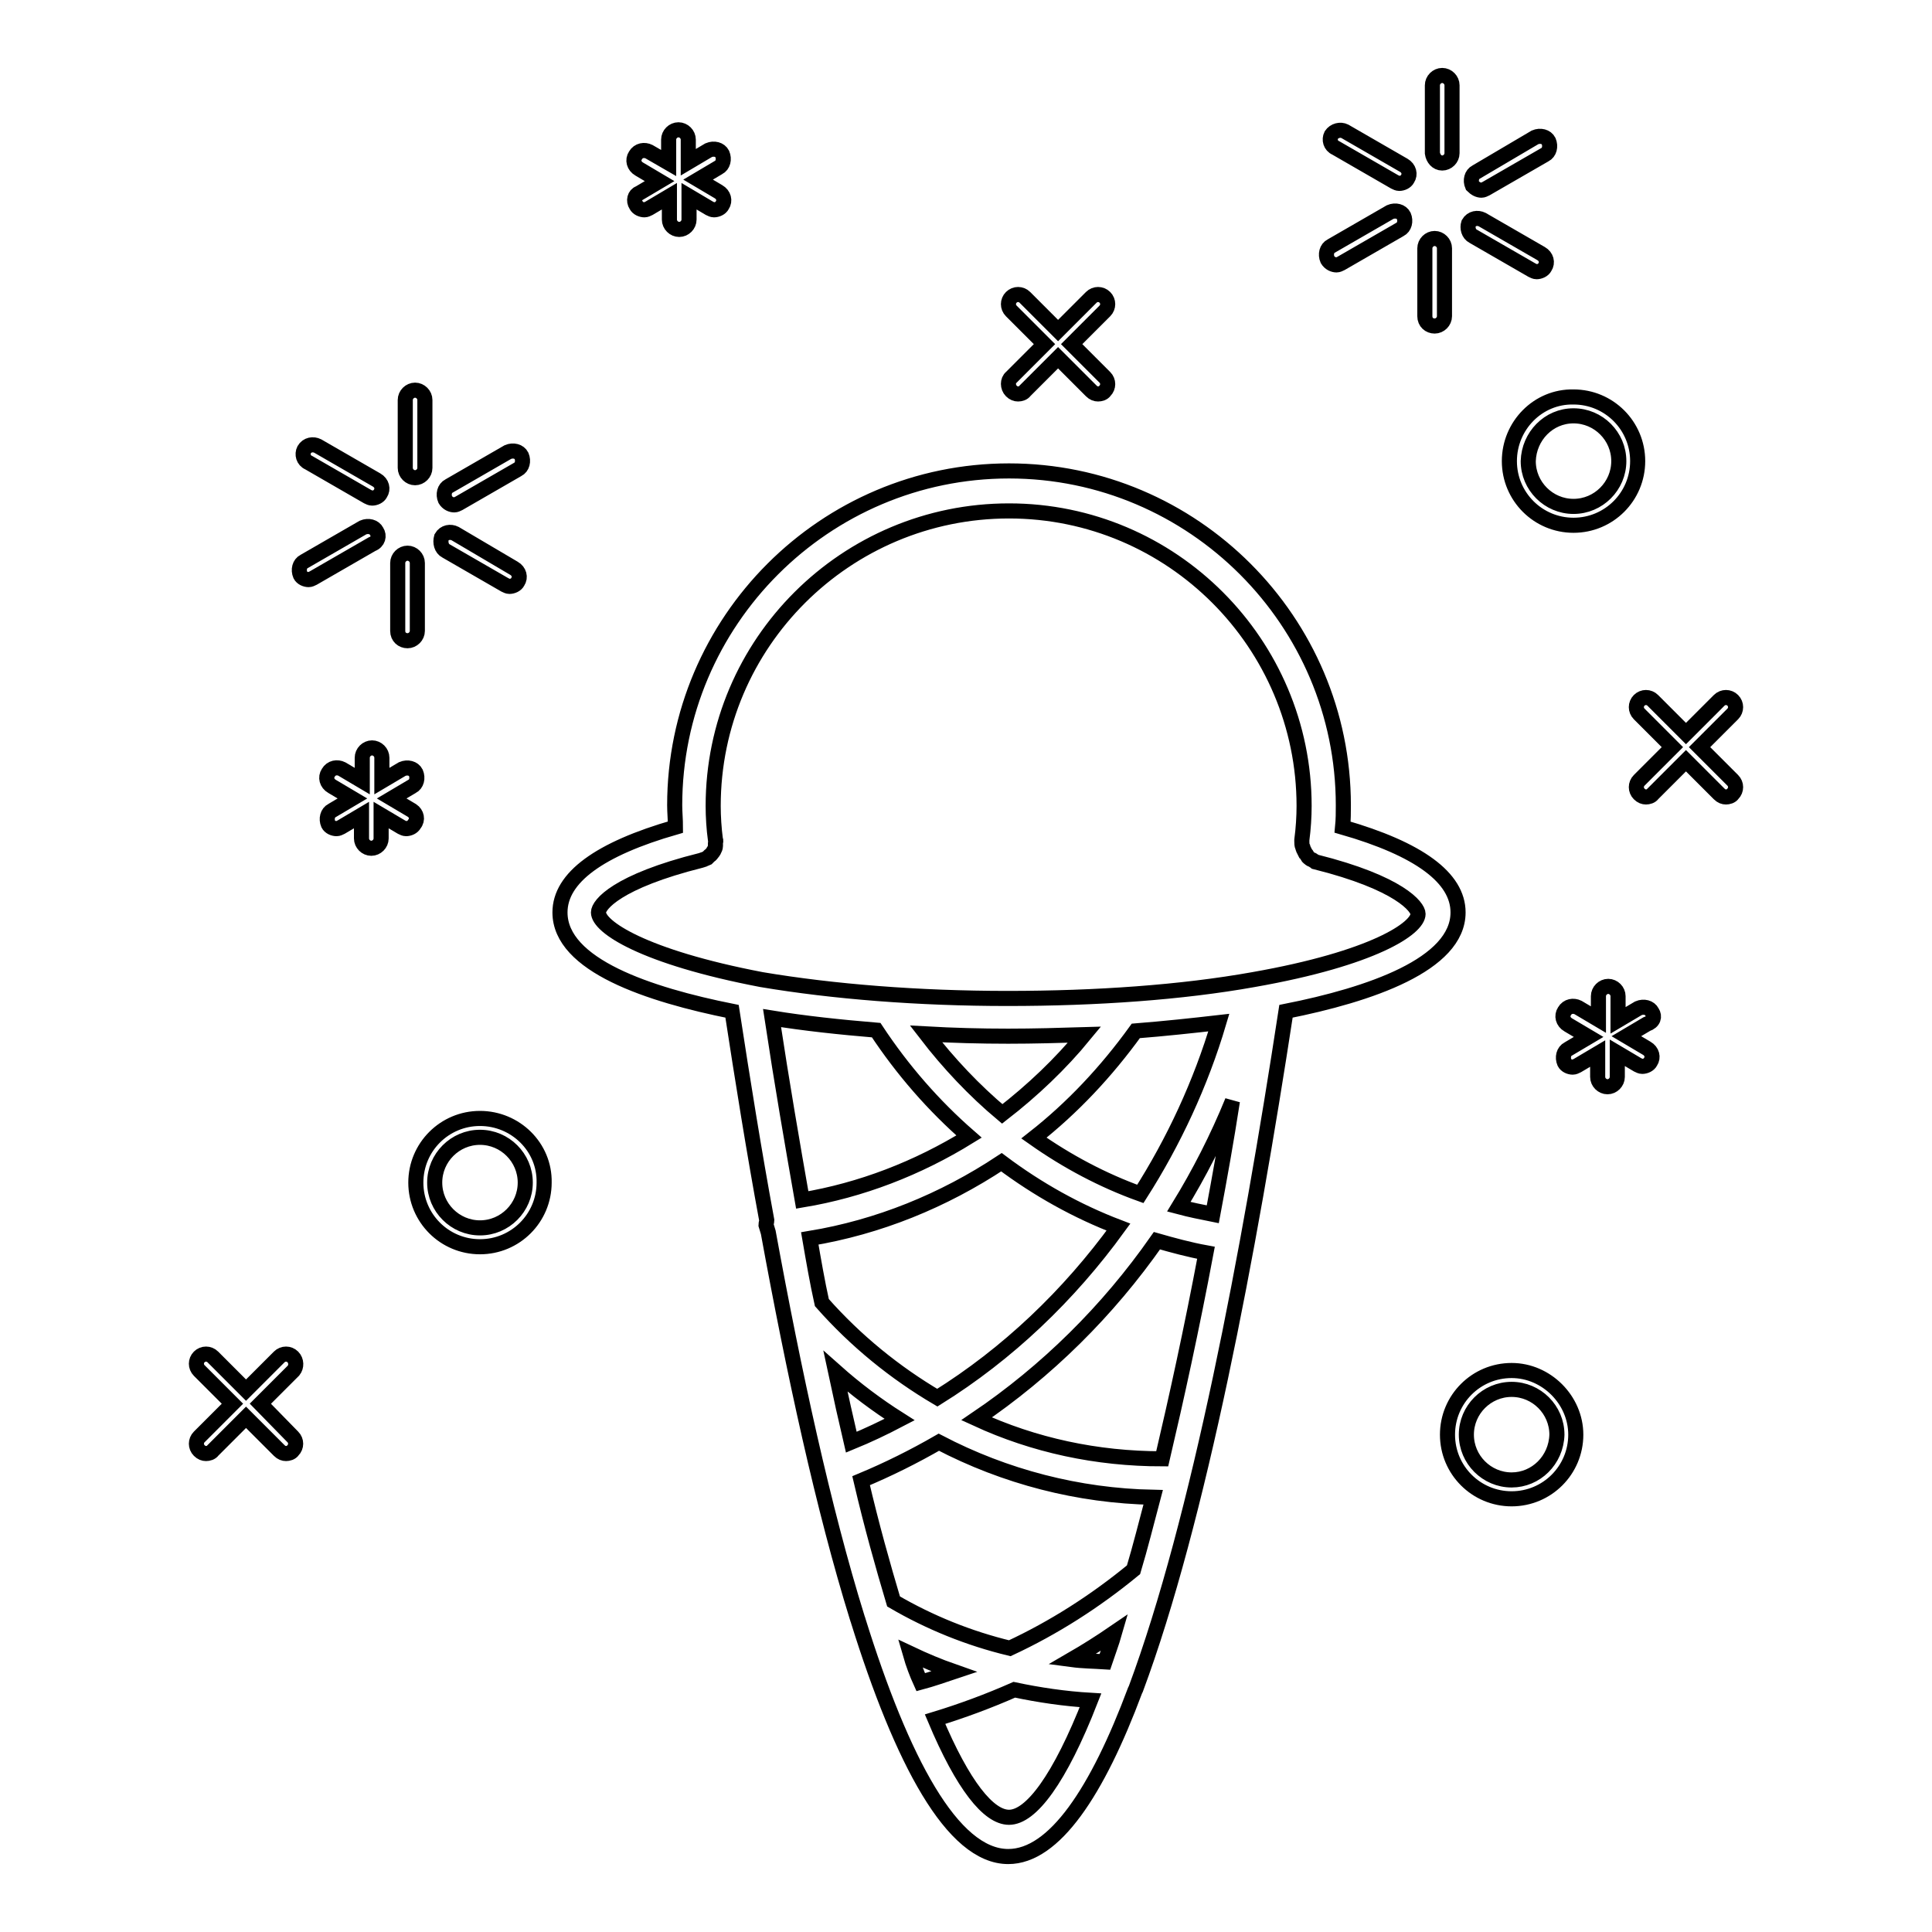 <?xml version="1.0" encoding="utf-8"?>
<!-- Svg Vector Icons : http://www.onlinewebfonts.com/icon -->
<!DOCTYPE svg PUBLIC "-//W3C//DTD SVG 1.1//EN" "http://www.w3.org/Graphics/SVG/1.1/DTD/svg11.dtd">
<svg version="1.1" xmlns="http://www.w3.org/2000/svg" xmlns:xlink="http://www.w3.org/1999/xlink" x="0px" y="0px" viewBox="0 0 256 256" enable-background="new 0 0 256 256" xml:space="preserve">
<g> <path stroke-width="2" fill-opacity="0" stroke="#000000"  d="M225.2,99l4.4-4.4c0.5-0.5,0.5-1.3,0-1.8c-0.5-0.5-1.3-0.5-1.8,0l-4.4,4.4l-4.4-4.4c-0.5-0.5-1.3-0.5-1.8,0 s-0.5,1.3,0,1.8l4.4,4.4l-4.4,4.4c-0.5,0.5-0.5,1.3,0,1.8c0.3,0.3,0.6,0.4,0.9,0.4c0.3,0,0.7-0.1,0.9-0.4l4.4-4.4l4.4,4.4 c0.3,0.3,0.6,0.4,0.9,0.4c0.3,0,0.7-0.1,0.9-0.4c0.5-0.5,0.5-1.3,0-1.8L225.2,99z M38.8,179.8c-0.5-0.5-1.3-0.5-1.8,0l-4.4,4.4 l-4.4-4.4c-0.5-0.5-1.3-0.5-1.8,0s-0.5,1.3,0,1.8l4.4,4.4l-4.4,4.4c-0.5,0.5-0.5,1.3,0,1.8c0.3,0.3,0.6,0.4,0.9,0.4 s0.7-0.1,0.9-0.4l4.4-4.4l4.4,4.4c0.3,0.3,0.6,0.4,0.9,0.4s0.7-0.1,0.9-0.4c0.5-0.5,0.5-1.3,0-1.8l-4.3-4.4l4.4-4.4 C39.3,181.1,39.3,180.3,38.8,179.8z M134,51.8c0.3,0.3,0.6,0.4,0.9,0.4s0.7-0.1,0.9-0.4l4.4-4.4l4.4,4.4c0.3,0.3,0.6,0.4,0.9,0.4 c0.3,0,0.7-0.1,0.9-0.4c0.5-0.5,0.5-1.3,0-1.8l-4.4-4.4l4.4-4.4c0.5-0.5,0.5-1.3,0-1.8s-1.3-0.5-1.8,0l-4.4,4.4l-4.4-4.4 c-0.5-0.5-1.3-0.5-1.8,0s-0.5,1.3,0,1.8l4.4,4.4l-4.4,4.4C133.5,50.4,133.5,51.3,134,51.8L134,51.8z M63.6,148.2 c-4.7,0-8.5,3.8-8.5,8.5c0,4.7,3.8,8.5,8.5,8.5c4.7,0,8.5-3.8,8.5-8.5C72.2,152,68.3,148.2,63.6,148.2z M63.6,162.7 c-3.3,0-6-2.7-6-6c0-3.3,2.7-6,6-6c3.3,0,6,2.7,6,6C69.6,160,66.9,162.7,63.6,162.7z M200.3,181.6c-4.7,0-8.5,3.8-8.5,8.5 c0,4.7,3.8,8.5,8.5,8.5c4.7,0,8.5-3.8,8.5-8.5C208.8,185.5,204.9,181.6,200.3,181.6z M200.3,196.1c-3.3,0-6-2.7-6-6 c0-3.3,2.7-6,6-6c3.3,0,6,2.7,6,6C206.2,193.5,203.5,196.1,200.3,196.1z M200,61.1c0,4.7,3.8,8.5,8.5,8.5c4.7,0,8.5-3.8,8.5-8.5 c0-4.7-3.8-8.5-8.5-8.5C203.8,52.5,200,56.4,200,61.1z M208.5,55.1c3.3,0,6,2.7,6,6c0,3.3-2.7,6-6,6c-3.3,0-6-2.7-6-6 C202.6,57.8,205.2,55.1,208.5,55.1z M55,63.3c0.7,0,1.3-0.6,1.3-1.3v-9c0-0.7-0.6-1.3-1.3-1.3c-0.7,0-1.3,0.6-1.3,1.3v9 C53.7,62.7,54.3,63.3,55,63.3z M40.9,61.3l7.8,4.5c0.2,0.1,0.4,0.2,0.6,0.2c0.4,0,0.9-0.2,1.1-0.6c0.4-0.6,0.2-1.4-0.5-1.8 l-7.8-4.5c-0.6-0.3-1.4-0.2-1.8,0.5C40,60.2,40.2,61,40.9,61.3L40.9,61.3z M49.9,70.4c-0.3-0.6-1.1-0.8-1.8-0.5l-7.8,4.5 c-0.6,0.3-0.8,1.1-0.5,1.8c0.2,0.4,0.7,0.6,1.1,0.6c0.2,0,0.4-0.1,0.6-0.2l7.8-4.5C50.1,71.8,50.3,71,49.9,70.4z M54,84.9 c0.7,0,1.3-0.6,1.3-1.3v-9c0-0.7-0.6-1.3-1.3-1.3s-1.3,0.6-1.3,1.3v9C52.7,84.4,53.3,84.9,54,84.9z M59.1,73l7.8,4.5 c0.2,0.1,0.4,0.2,0.6,0.2c0.4,0,0.9-0.2,1.1-0.6c0.4-0.6,0.2-1.4-0.5-1.8l-7.8-4.6c-0.6-0.3-1.4-0.2-1.8,0.5 C58.3,71.9,58.5,72.7,59.1,73z M60.2,66.9c0.2,0,0.4-0.1,0.6-0.2l7.8-4.5c0.6-0.3,0.8-1.1,0.5-1.8c-0.3-0.6-1.1-0.8-1.8-0.5 l-7.8,4.5c-0.6,0.3-0.8,1.1-0.5,1.8C59.3,66.7,59.8,66.9,60.2,66.9z M191.1,21.6c0.7,0,1.3-0.6,1.3-1.3v-9c0-0.7-0.6-1.3-1.3-1.3 c-0.7,0-1.3,0.6-1.3,1.3v9C189.9,21,190.4,21.6,191.1,21.6z M177,19.6l7.8,4.5c0.2,0.1,0.4,0.2,0.6,0.2c0.4,0,0.9-0.2,1.1-0.6 c0.4-0.6,0.2-1.4-0.5-1.8l-7.8-4.5c-0.6-0.3-1.4-0.1-1.8,0.5C176.1,18.5,176.3,19.3,177,19.6L177,19.6z M177.1,35.1 c0.2,0,0.4-0.1,0.6-0.2l7.8-4.5c0.6-0.3,0.8-1.1,0.5-1.8c-0.3-0.6-1.1-0.8-1.8-0.5l-7.8,4.5c-0.6,0.3-0.8,1.1-0.5,1.8 C176.2,34.9,176.7,35.1,177.1,35.1z M190.1,43.2c0.7,0,1.3-0.6,1.3-1.3v-9c0-0.7-0.6-1.3-1.3-1.3c-0.7,0-1.3,0.6-1.3,1.3v9 C188.8,42.7,189.4,43.2,190.1,43.2z M195.2,31.3l7.8,4.5c0.2,0.1,0.4,0.2,0.6,0.2c0.4,0,0.9-0.2,1.1-0.6c0.4-0.6,0.2-1.4-0.5-1.8 l-7.8-4.5c-0.6-0.3-1.4-0.2-1.8,0.5C194.4,30.2,194.6,31,195.2,31.3L195.2,31.3z M196.3,25.2c0.2,0,0.4-0.1,0.6-0.2l7.8-4.5 c0.6-0.3,0.8-1.1,0.5-1.8c-0.3-0.6-1.1-0.8-1.8-0.5l-7.8,4.6c-0.6,0.3-0.8,1.1-0.5,1.8C195.5,25,195.9,25.2,196.3,25.2z M84.3,27.2 c0.2,0.4,0.7,0.6,1.1,0.6c0.2,0,0.4-0.1,0.6-0.2l2.7-1.6v3.1c0,0.7,0.6,1.3,1.3,1.3c0.7,0,1.3-0.6,1.3-1.3v-3.1l2.7,1.6 c0.2,0.1,0.4,0.2,0.6,0.2c0.4,0,0.9-0.2,1.1-0.6c0.4-0.6,0.2-1.4-0.5-1.8l-2.7-1.6l2.7-1.6c0.6-0.3,0.8-1.1,0.5-1.8 c-0.3-0.6-1.1-0.8-1.8-0.5l-2.7,1.6v-3c0-0.7-0.6-1.3-1.3-1.3s-1.3,0.6-1.3,1.3v3.1L86,20.1c-0.6-0.3-1.4-0.2-1.8,0.5 c-0.4,0.6-0.2,1.4,0.5,1.8l2.7,1.6l-2.7,1.6C84.1,25.8,83.9,26.6,84.3,27.2z M218.9,134.1c-0.3-0.6-1.1-0.8-1.8-0.5l-2.7,1.6V132 c0-0.7-0.6-1.3-1.3-1.3c-0.7,0-1.3,0.6-1.3,1.3v3.1l-2.7-1.6c-0.6-0.3-1.4-0.2-1.8,0.5c-0.4,0.6-0.2,1.4,0.5,1.8l2.7,1.6l-2.7,1.6 c-0.6,0.3-0.8,1.1-0.5,1.8c0.2,0.4,0.7,0.6,1.1,0.6c0.2,0,0.4-0.1,0.6-0.2l2.7-1.6v3.1c0,0.7,0.6,1.3,1.3,1.3 c0.7,0,1.3-0.6,1.3-1.3v-3.2l2.7,1.6c0.2,0.1,0.4,0.2,0.6,0.2c0.4,0,0.9-0.2,1.1-0.6c0.4-0.6,0.2-1.4-0.5-1.8l-2.7-1.6l2.7-1.6 C219.1,135.4,219.3,134.7,218.9,134.1L218.9,134.1z M54.6,107.4l-2.7-1.6l2.7-1.6c0.6-0.3,0.8-1.1,0.5-1.8 c-0.3-0.6-1.1-0.8-1.8-0.5l-2.7,1.6v-3.1c0-0.7-0.6-1.3-1.3-1.3s-1.3,0.6-1.3,1.3v3.1l-2.7-1.6c-0.6-0.3-1.4-0.2-1.8,0.5 c-0.4,0.6-0.2,1.4,0.5,1.8l2.7,1.6l-2.7,1.6c-0.6,0.3-0.8,1.1-0.5,1.8c0.2,0.4,0.7,0.6,1.1,0.6c0.2,0,0.4-0.1,0.6-0.2l2.7-1.6v3.1 c0,0.7,0.6,1.3,1.3,1.3s1.3-0.6,1.3-1.3v-3.1l2.7,1.6c0.2,0.1,0.4,0.2,0.6,0.2c0.4,0,0.9-0.2,1.1-0.6 C55.4,108.6,55.2,107.8,54.6,107.4z M170.4,134c11.1-2.2,22.8-6.2,22.8-13.1c0-4.6-5.2-8.4-15.3-11.3c0.1-1,0.1-2,0.1-2.9 c0-24.4-19.9-44.3-44.3-44.3c-24.4,0-44.3,19.9-44.3,44.3c0,0.9,0.1,1.9,0.1,2.9c-10.1,2.9-15.3,6.7-15.3,11.3 c0,7,11.8,10.9,22.8,13.1c1.4,9.1,2.9,18.5,4.6,27.7c0,0.2-0.1,0.4-0.1,0.6c0.1,0.3,0.2,0.7,0.3,1c3.4,18.6,7.3,36.6,11.8,51.1 c0,0.1,0.1,0.2,0.1,0.3c5.8,18.6,12.5,31.3,19.9,31.3c6.1,0,11.8-8.6,16.8-22l0.1-0.2C158.8,201.5,165.5,166,170.4,134L170.4,134z  M120.6,219.1c1.9,0.9,3.8,1.7,5.8,2.4c-1.5,0.5-2.9,1-4.4,1.4C121.5,221.8,121,220.5,120.6,219.1z M118.4,212.2 c-1.4-4.7-2.9-10-4.3-16c3.6-1.5,7-3.2,10.3-5.1c8.8,4.6,18.5,7.1,28.4,7.3c-0.9,3.4-1.7,6.6-2.6,9.6c-5.1,4.2-10.6,7.7-16.4,10.4 C128.4,217.1,123.2,215,118.4,212.2L118.4,212.2z M102.3,134.9c4.3,0.7,9,1.2,13.8,1.6c3.5,5.3,7.6,10,12.3,14.1 c-6.8,4.2-14.3,7.1-22.1,8.4C105,151.6,103.6,143.5,102.3,134.9z M160.7,160.9c-1.5-0.3-3-0.6-4.5-1c2.7-4.4,5.1-9.1,7.1-14 C162.5,151.1,161.6,156.1,160.7,160.9z M154,193.3L154,193.3c-8.7,0-17-1.8-24.6-5.3c9.3-6.3,17.4-14.3,23.9-23.6 c2.1,0.6,4.3,1.2,6.5,1.6C157.9,176.1,155.9,185.2,154,193.3z M124.2,185.2c-5.6-3.3-10.8-7.5-15.3-12.6c-0.6-2.7-1.1-5.6-1.6-8.5 c9.1-1.5,17.7-5,25.4-10.1c4.8,3.6,10,6.5,15.5,8.6C141.6,171.7,133.5,179.4,124.2,185.2z M151.1,158.2c-5-1.8-9.7-4.3-14.1-7.4 c5.1-4,9.6-8.8,13.5-14.2c3.8-0.3,7.5-0.7,11-1.1C159.1,143.6,155.5,151.3,151.1,158.2z M132.8,147.6c-3.7-3.1-7.1-6.7-10.1-10.6 c3.6,0.2,7.2,0.3,10.9,0.3c3.4,0,6.8-0.1,10.1-0.2C140.5,141,136.8,144.5,132.8,147.6z M110.7,181.7c2.7,2.4,5.5,4.5,8.5,6.4 c-2.1,1.1-4.2,2.1-6.4,3C112.1,188.1,111.4,185,110.7,181.7z M147.7,216.3c-0.4,1.4-0.9,2.7-1.3,3.9c-1.5-0.1-2.9-0.1-4.4-0.3 C143.9,218.8,145.8,217.6,147.7,216.3z M79.3,120.9c0-1,2.4-4.1,13.6-6.9c0.1,0,0.2-0.1,0.3-0.1c0.2-0.1,0.3-0.1,0.5-0.2 c0.1-0.1,0.2-0.2,0.3-0.3c0.2-0.1,0.3-0.3,0.4-0.4c0.1-0.1,0.1-0.2,0.2-0.3c0.1-0.2,0.2-0.4,0.2-0.6c0-0.1,0-0.3,0-0.4 s0.1-0.3,0-0.4c-0.2-1.5-0.3-3.1-0.3-4.5c0-21.6,17.6-39.1,39.2-39.1s39.1,17.6,39.1,39.1c0,1.4-0.1,3-0.3,4.5c0,0.1,0,0.1,0,0.2 c0,0.2,0,0.5,0.1,0.7c0,0.1,0.1,0.2,0.1,0.3c0.1,0.2,0.2,0.4,0.3,0.6c0.1,0.1,0.2,0.2,0.2,0.3c0.1,0.2,0.3,0.3,0.4,0.4 c0.1,0.1,0.3,0.1,0.4,0.2c0.1,0.1,0.2,0.1,0.3,0.2c11.2,2.8,13.6,6,13.6,6.9c0,1.9-5.9,5.9-21.8,8.7c-9.5,1.7-20.8,2.5-32.6,2.5 c-11.8,0-23.1-0.9-32.6-2.5C85.2,126.8,79.3,122.8,79.3,120.9z M133.7,240.8c-2.7,0-6.1-4.2-9.8-13c3.6-1.1,7.1-2.4,10.5-3.9 c3.3,0.7,6.7,1.2,10.1,1.4C140.4,235.8,136.6,240.8,133.7,240.8L133.7,240.8z"/></g>
</svg>